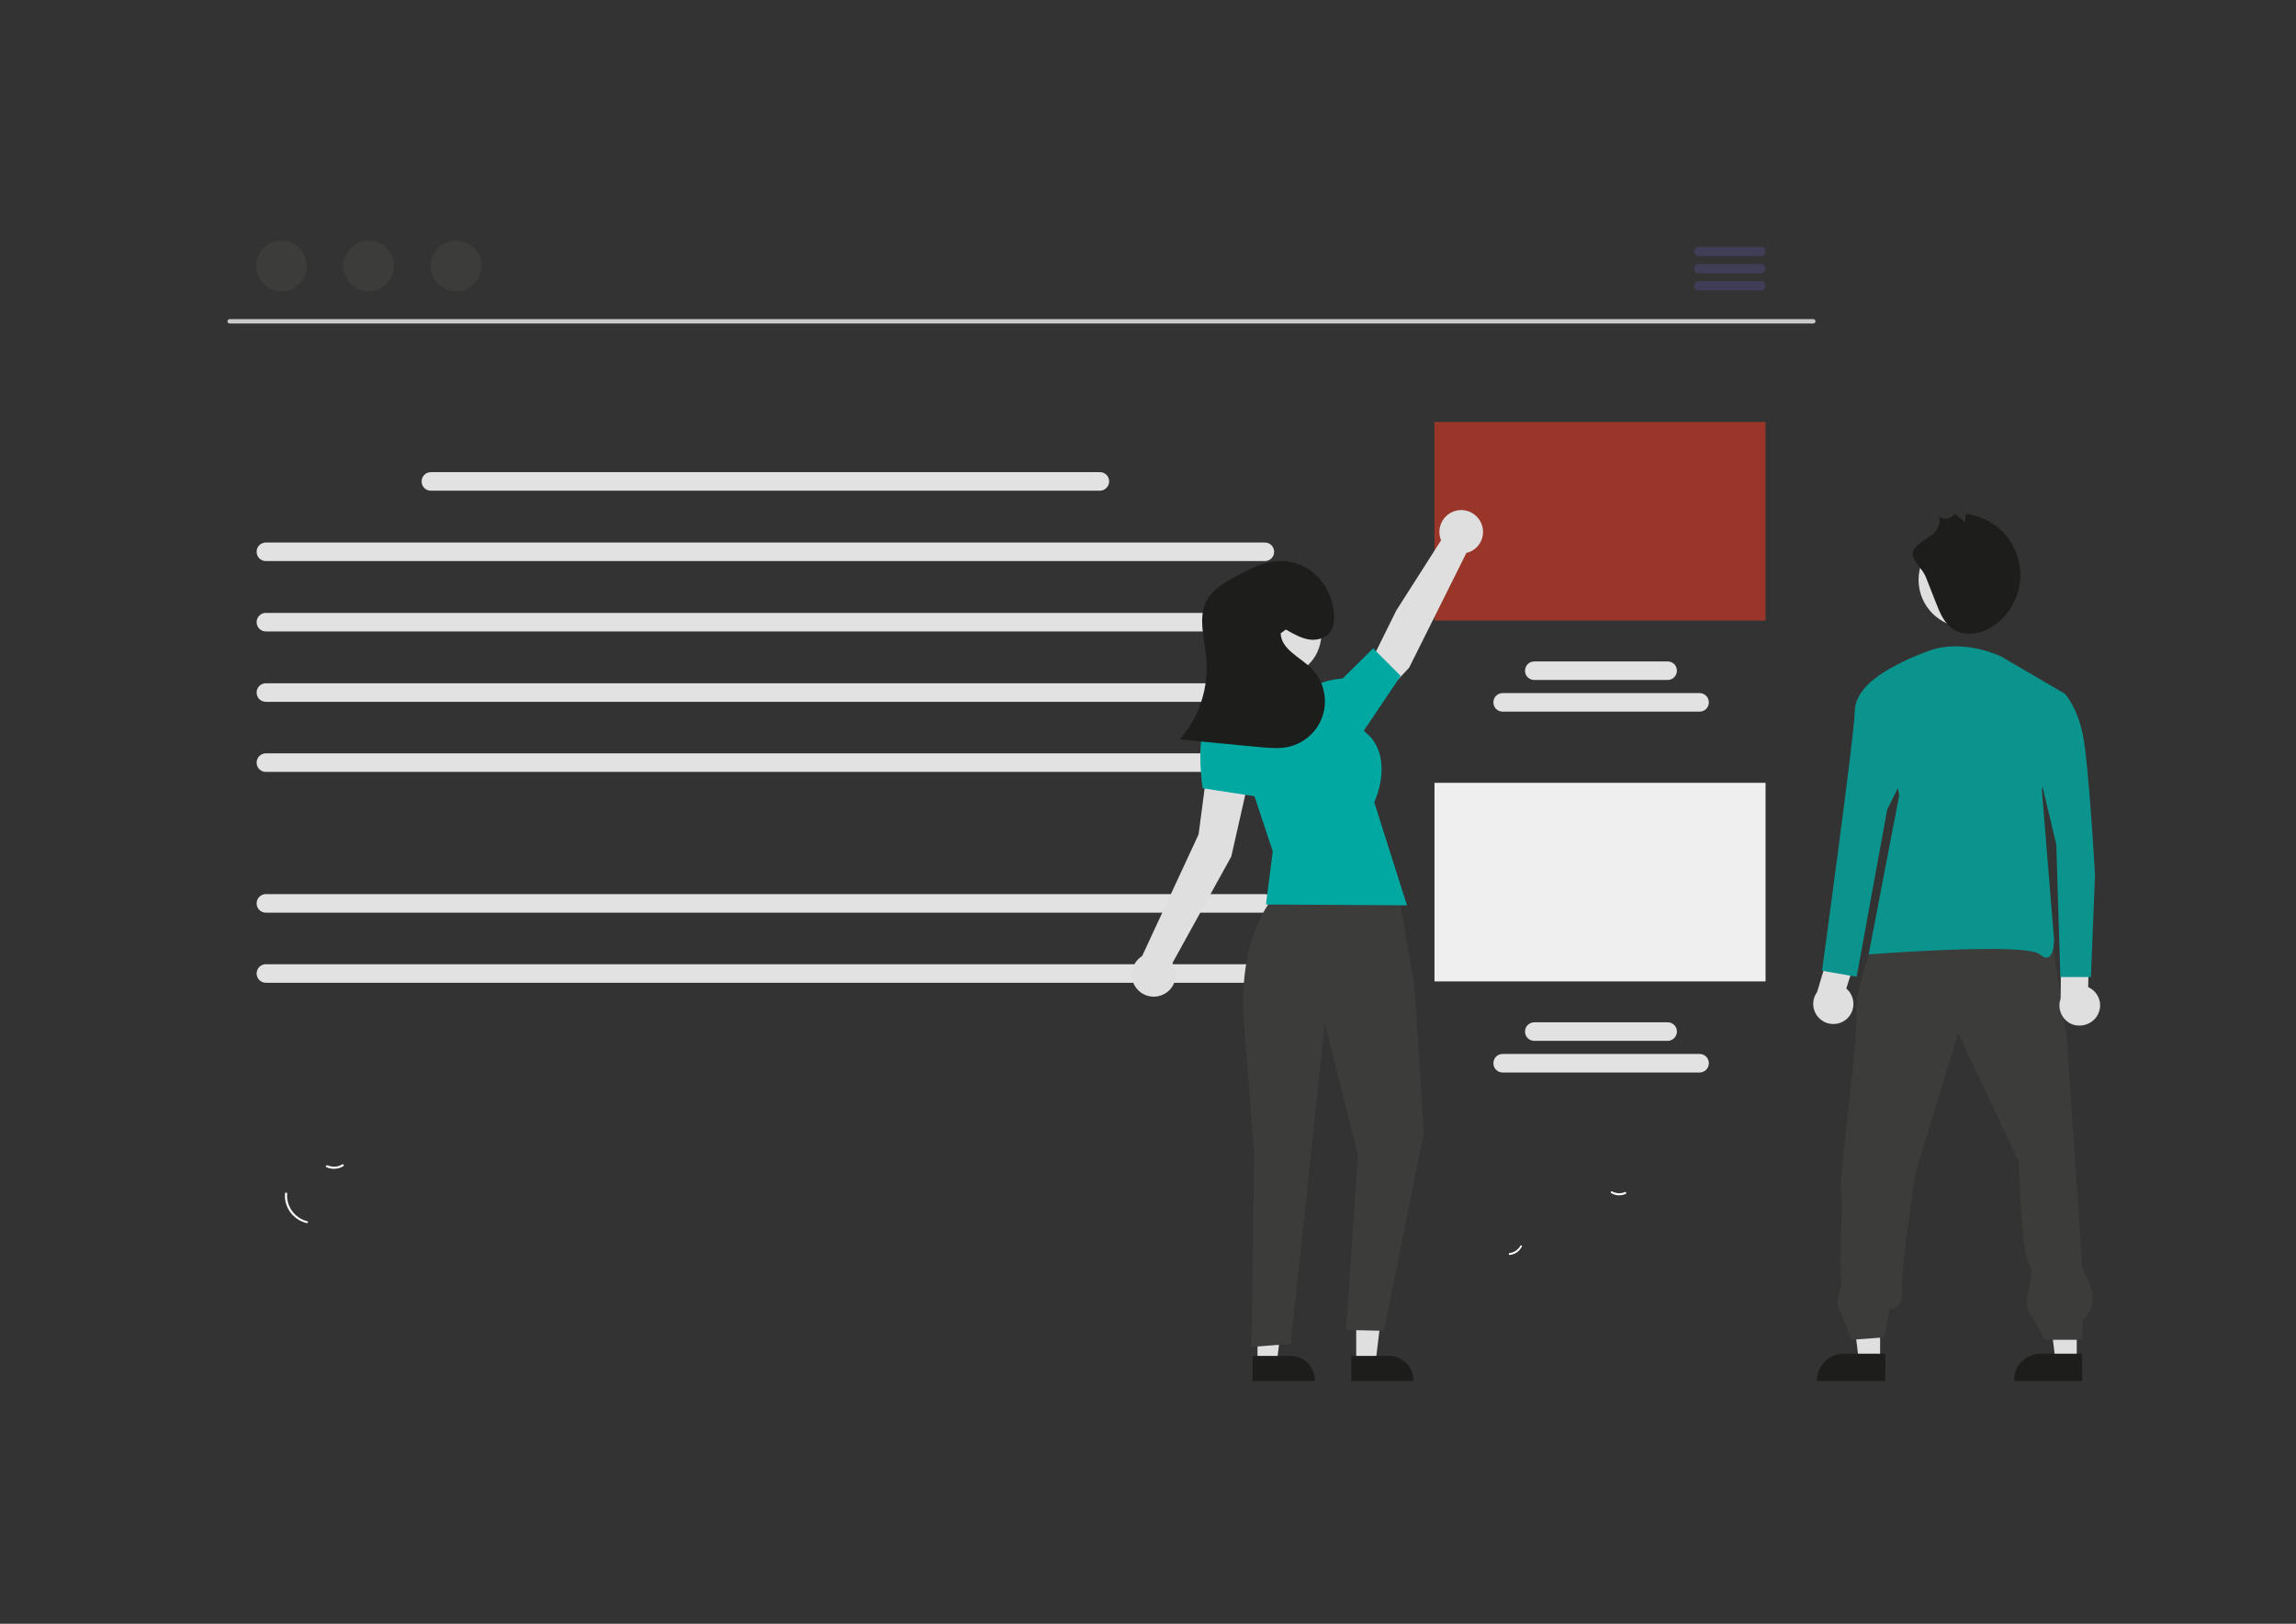 <svg xmlns="http://www.w3.org/2000/svg" xmlns:xlink="http://www.w3.org/1999/xlink" id="Calque_1" x="0px" y="0px" viewBox="0 0 841.9 595.3" style="enable-background:new 0 0 841.9 595.3;" xml:space="preserve"><rect x="0" y="0" width="841.9" height="595.3" fill="#333333" stroke="none"/><style type="text/css">	.st0{fill:#FFFFFF;}	.st1{fill:#CAC9C9;}	.st2{fill:#3C3C3B;}	.st3{fill:#403D56;}	.st4{fill:#993629;}	.st5{fill:#E3E2E2;}	.st6{fill:#EFEFEF;}	.st7{fill:#DFDFDF;}	.st8{fill:#1D1D1B;}	.st9{fill:#00A8A2;}	.st10{fill:#0B938D;}</style><path class="st0" d="M112.4,448.4c-4.9-1.2-8.3-5.8-7.9-10.8c0-0.5,0.8-0.5,0.8,0c-0.4,4.7,2.8,9,7.3,10.1 C113.2,447.8,112.9,448.5,112.4,448.4z"></path><path class="st0" d="M120,427.2c1.8,0.8,3.9,0.7,5.5-0.3c0.4-0.3,0.8,0.4,0.3,0.7c-1.9,1.1-4.2,1.2-6.1,0.3 c-0.2-0.1-0.3-0.3-0.2-0.5C119.6,427.3,119.8,427.2,120,427.2L120,427.2z"></path><path class="st0" d="M595.9,437c-1.5,0.7-3.3,0.6-4.8-0.2c-0.4-0.2-0.7,0.4-0.3,0.6c1.6,1,3.6,1.1,5.3,0.3c0.2-0.1,0.3-0.2,0.2-0.4 C596.2,437.1,596,437,595.9,437L595.9,437z"></path><path class="st0" d="M557.5,456.7c-0.8,1.5-2.3,2.5-4,2.7c-0.4,0-0.3,0.7,0.1,0.7c1.9-0.2,3.5-1.3,4.4-3c0.1-0.2,0.1-0.4-0.1-0.5 C557.8,456.5,557.6,456.6,557.5,456.7z"></path><path class="st1" d="M664.9,118.6H84.2c-0.5,0-0.8-0.4-0.8-0.8c0-0.5,0.4-0.8,0.8-0.8h580.7c0.5,0,0.8,0.4,0.8,0.8 S665.4,118.6,664.9,118.6z"></path><circle class="st2" cx="103.2" cy="97.5" r="9.3"></circle><circle class="st2" cx="135.2" cy="97.5" r="9.3"></circle><circle class="st2" cx="167.2" cy="97.5" r="9.3"></circle><path class="st3" d="M645.7,93.9h-22.8c-0.9,0-1.7-0.8-1.7-1.7s0.8-1.7,1.7-1.7h22.8c0.9,0,1.7,0.7,1.7,1.7 C647.4,93.1,646.6,93.9,645.7,93.9L645.7,93.9L645.7,93.9z"></path><path class="st3" d="M645.7,100.2h-22.8c-0.9,0-1.7-0.8-1.7-1.7c0-0.9,0.8-1.7,1.7-1.7h22.8c0.9,0,1.7,0.8,1.7,1.7 C647.4,99.5,646.6,100.2,645.7,100.2L645.7,100.2L645.7,100.2z"></path><path class="st3" d="M645.7,106.5h-22.8c-0.9,0-1.7-0.8-1.7-1.7c0-0.9,0.8-1.7,1.7-1.7h22.8c0.9,0,1.7,0.7,1.7,1.7 S646.6,106.5,645.7,106.5L645.7,106.5L645.7,106.5z"></path><rect x="526" y="154.7" class="st4" width="121.4" height="72.8"></rect><path class="st5" d="M623.2,260.9H551c-1.9,0-3.4-1.5-3.4-3.4c0-1.9,1.5-3.4,3.4-3.4h72.2c1.9,0,3.4,1.5,3.4,3.4 C626.6,259.4,625.1,260.9,623.2,260.9z"></path><path class="st5" d="M611.5,249.3h-48.9c-1.9,0-3.4-1.5-3.4-3.4s1.5-3.4,3.4-3.4l0,0h48.9c1.9,0,3.4,1.5,3.4,3.4 C614.9,247.7,613.4,249.3,611.5,249.3L611.5,249.3z"></path><rect x="526" y="287" class="st6" width="121.4" height="72.8"></rect><path class="st5" d="M623.2,393.2H551c-1.9,0-3.4-1.5-3.4-3.4s1.5-3.4,3.4-3.4h72.2c1.9,0,3.4,1.5,3.4,3.4 C626.6,391.7,625.1,393.2,623.2,393.2z"></path><path class="st5" d="M611.5,381.6h-48.9c-1.9,0-3.4-1.5-3.4-3.4s1.5-3.4,3.4-3.4l0,0h48.9c1.9,0,3.4,1.5,3.4,3.4 C614.9,380,613.4,381.6,611.5,381.6L611.5,381.6z"></path><path class="st5" d="M463.8,205.7H97.5c-1.9,0-3.4-1.5-3.4-3.4s1.5-3.4,3.4-3.4h366.3c1.9,0,3.4,1.5,3.4,3.4 S465.7,205.7,463.8,205.7z"></path><path class="st5" d="M463.8,231.5H97.5c-1.9,0-3.4-1.5-3.4-3.4s1.5-3.4,3.4-3.4h366.3c1.9,0,3.4,1.5,3.4,3.4 S465.7,231.5,463.8,231.5z"></path><path class="st5" d="M463.8,257.3H97.5c-1.9,0-3.4-1.5-3.4-3.4s1.5-3.4,3.4-3.4h366.3c1.9,0,3.4,1.5,3.4,3.4 C467.2,255.7,465.7,257.3,463.8,257.3z"></path><path class="st5" d="M463.8,283H97.5c-1.9,0-3.4-1.5-3.4-3.4s1.5-3.4,3.4-3.4h366.3c1.9,0,3.4,1.5,3.4,3.4S465.7,283,463.8,283z"></path><path class="st5" d="M463.8,334.6H97.5c-1.9,0-3.4-1.5-3.4-3.4s1.5-3.4,3.4-3.4h366.3c1.9,0,3.4,1.5,3.4,3.4 C467.2,333,465.7,334.6,463.8,334.6z"></path><path class="st5" d="M463.8,360.3H97.5c-1.9,0-3.4-1.5-3.4-3.4s1.5-3.4,3.4-3.4h366.3c1.9,0,3.4,1.5,3.4,3.4 S465.7,360.3,463.8,360.3z"></path><path class="st5" d="M403.3,179.9H158c-1.9,0-3.4-1.5-3.4-3.4s1.5-3.4,3.4-3.4l0,0h245.3c1.9,0,3.4,1.5,3.4,3.4 C406.7,178.3,405.2,179.9,403.3,179.9L403.3,179.9z"></path><polygon class="st7" points="497.3,499.5 504.4,499.5 507.7,472.1 497.3,472.1 "></polygon><path class="st8" d="M495.5,497.1h13.9l0,0c4.9,0,8.9,4,8.9,8.9v0.3h-22.8L495.5,497.1z"></path><polygon class="st7" points="461.1,499.5 468.2,499.5 471.5,472.1 461.1,472.1 "></polygon><path class="st8" d="M459.3,497.1h13.9l0,0c4.9,0,8.9,4,8.9,8.9v0.3h-22.8L459.3,497.1z"></path><path class="st7" d="M543.8,195c0-4.4-3.6-8-8-8s-8,3.6-8,8c0,1.1,0.2,2.1,0.6,3.1L512,223.8l-10.1,20.4l8.4,7.4l6.4-6.8l21-42.1 C541.3,201.9,543.8,198.7,543.8,195z"></path><path class="st7" d="M459.3,279.5l-16-2.5l-3.8,28.9l-20.7,44.6c-3.8,2.4-4.9,7.3-2.6,11.1c2.4,3.8,7.3,4.9,11.1,2.6 c3.8-2.3,4.9-7.3,2.6-11.1l21.6-39.1L459.3,279.5z"></path><path class="st2" d="M468.2,327.6c0,0-14,13-12.2,45.6l3.9,50.4l-1,70.2l14.4-1.1L485.8,375l12.1,48.3l-4.3,64.3l13.9,0.3l14.6-72.7 l-3.5-53.9l-5.8-33.7L468.2,327.6L468.2,327.6z"></path><path class="st9" d="M483.2,251.6l-33.5,9.4l17,51.1l-2.5,19.5l51.7,0.3l-12-37.8c0,0,6.7-13.8-1-23.5L483.2,251.6z"></path><path class="st9" d="M479.1,259.7l4-8c0,0-0.1-2,9.3-3l11.1-11l10.1,10.1l-17.1,25.4L479.1,259.7z"></path><path class="st9" d="M463.1,267.7c0,0-12.1-13.4-18.8-6.7c-6.7,6.7-3.3,28-3.3,28l20.9,3.2L463.1,267.7z"></path><path id="a1b14455-bb06-4eca-a63d-5bd2b70c7569-614" class="st7" d="M469.2,216.2c20.5,0.1,20.5,31.3,0,31.4 C448.6,247.5,448.6,216.3,469.2,216.2z"></path><path class="st8" d="M471.5,230.8c2.8,1.6,5.7,3.3,8.9,3.7s6.8-1,8.1-4c0.4-1,0.6-2.1,0.6-3.2c0.3-5.6-1.7-11.1-5.4-15.3 c-3.8-4.2-9.2-6.5-14.9-6.3c-5.3,0.2-10.2,2.7-14.9,5.2c-4.3,2.3-8.9,4.8-11.3,9c-3.5,6.3-0.9,14.1-0.3,21.3 c1,10.9-2.5,21.6-9.7,29.9l29.2,2.8c3.6,0.3,7.2,0.7,10.7-0.1c9.2-2.1,15-11.2,12.9-20.4c-0.7-3.3-2.4-6.2-4.8-8.6 c-4.1-4-10.8-6.8-11-12.6"></path><polygon class="st7" points="689.4,498.8 681.6,498.8 677.9,468.9 689.4,468.9 "></polygon><path class="st8" d="M691.3,506.3h-25V506c0-5.4,4.4-9.7,9.7-9.7l0,0h15.3V506.3z"></path><polygon class="st7" points="761.5,498.8 753.7,498.8 750,468.9 761.5,468.9 "></polygon><path class="st8" d="M763.5,506.3h-25V506c0-5.4,4.4-9.7,9.7-9.7l0,0h15.3V506.3z"></path><path class="st2" d="M686.3,347c0,0-6.5,17.7-5.6,25.1s-6.5,59.5-5.6,64.2c0.9,4.7-0.9,27.9,0,31.6s-2.6,8.2-0.8,11.9 c1.9,3.7,4.5,11.4,4.5,11.4l12.1-0.9l1.9-10.2c0,0,5.6-0.9,4.7-6.5c-0.9-5.6,4.7-42.8,4.7-42.8l15.8-52.1l22.3,47.4 c0,0,0.9,33.5,3.7,37.2s-2.8,14,0,17.7s5.6,10.2,5.6,10.2h14v-7.4c0,0,8.4-4.7,0-18.6l-5.7-83.8l-5.6-38.1L686.3,347z"></path><circle class="st7" cx="720.9" cy="212.6" r="17.4"></circle><path class="st8" d="M706.1,211.4c1.2,3.1,2.5,6.3,3.7,9.4c1.5,3.9,3.2,8,6.8,10.1c4.4,2.7,10.2,1.4,14.4-1.5 c10.3-7,12.9-21,5.9-31.3c-3.7-5.4-9.5-8.9-16.1-9.7l-0.2,3.1l-3.9-3.2c-1,1.8-3.3,2.4-5.1,1.4c-0.3-0.1-0.5-0.3-0.7-0.5 c1,2.1-0.2,4.7-1.8,6.3c-2.1,2-8,4.4-7.8,7.9C701.6,205.8,705.2,209,706.1,211.4z"></path><path class="st7" d="M768.8,372.7c2.3-3.4,1.4-7.9-2-10.2c-0.4-0.2-0.7-0.5-1.1-0.6l0.3-16.8l-10.2-2.7l-0.2,23.7 c-1.4,3.8,0.6,8.1,4.4,9.5C763.3,376.7,766.9,375.5,768.8,372.7z"></path><path class="st10" d="M733.8,240.7c0,0-13.5-6.7-26.2-2.2s-19.4,9.7-19.4,9.7l8.2,43.4l-11.2,58.3c0,0,57.6-4.5,62.8,0 s5.2-5.2,5.2-5.2l-4.5-55.3l8.2-35.2L733.8,240.7z"></path><path class="st7" d="M677,373.7c3.1-2.6,3.5-7.2,0.9-10.4c-0.3-0.3-0.6-0.6-0.9-0.9l5.1-16l-9-5.4l-6.8,22.7 c-2.4,3.3-1.7,7.9,1.6,10.3C670.6,376,674.4,375.9,677,373.7L677,373.7z"></path><path class="st10" d="M693.5,248.2h-5.2c0,0-8.2,5.2-8.2,12.7c0,7.5-12,95-12,95l12.7,2.2l11.2-61.3l8.2-16.5L693.5,248.2z"></path><path class="st10" d="M742.8,254.2H757c0,0,4.5,4.5,6.7,15s4.5,51.6,4.5,51.6l-1.5,37.4h-11.2l-1.5-48.6l-7.5-31.4L742.8,254.2z"></path></svg>
